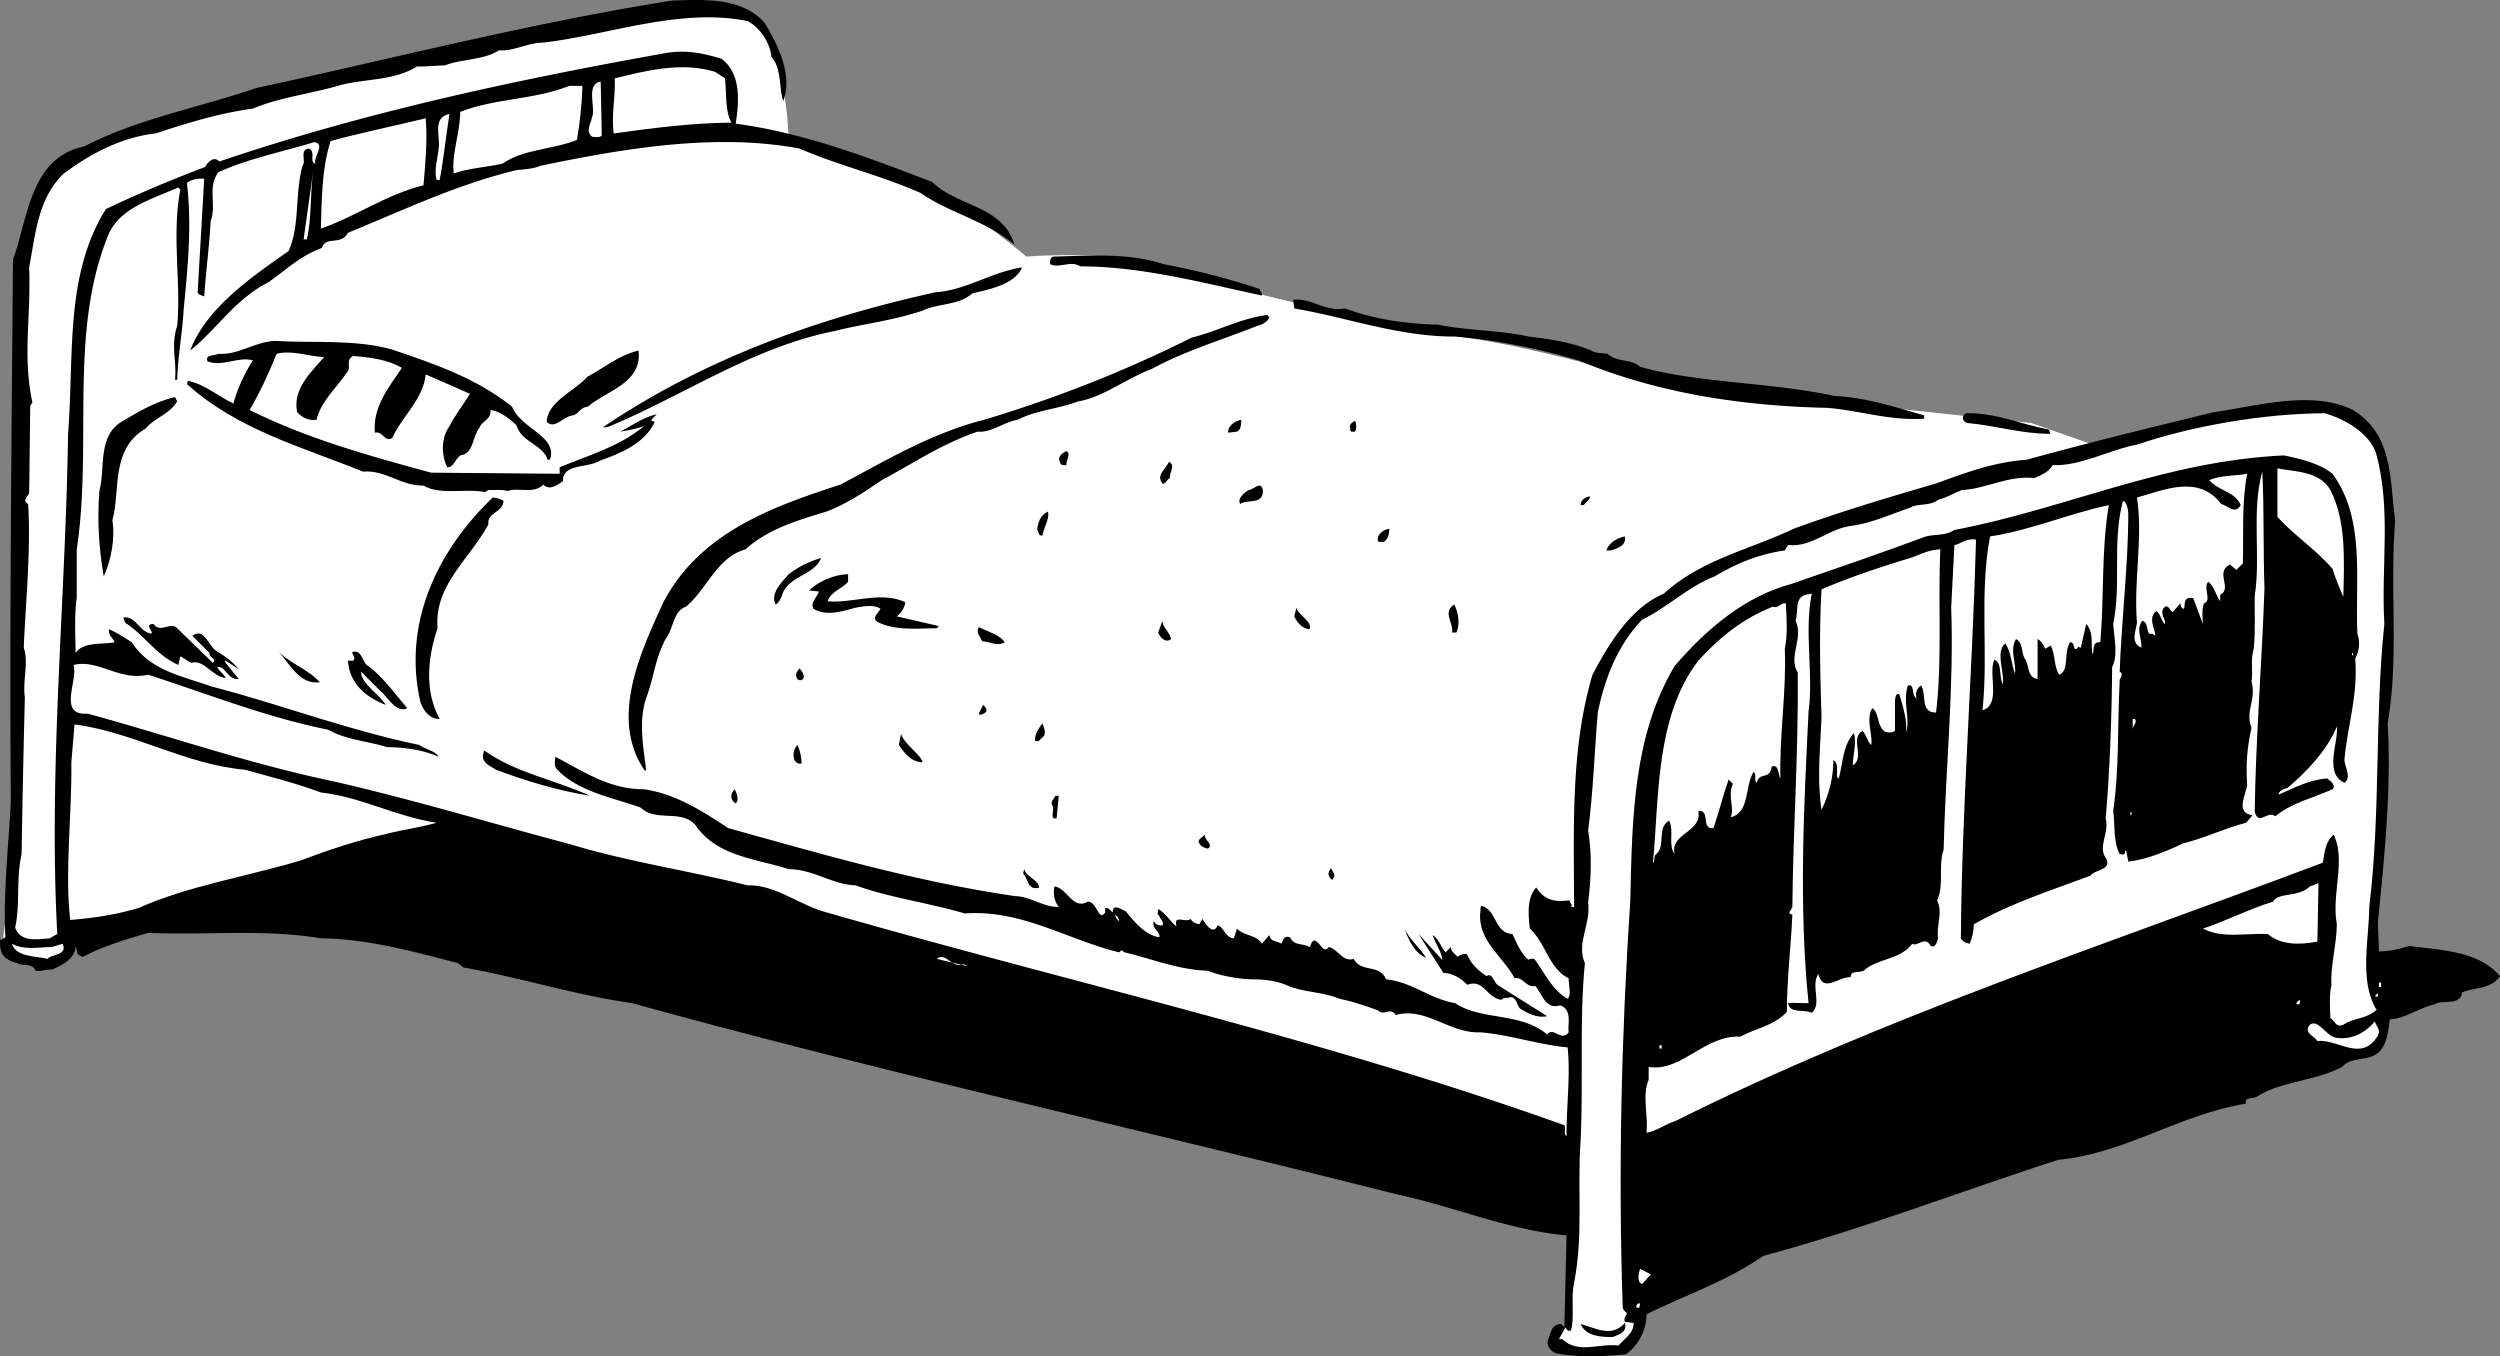 <svg xmlns="http://www.w3.org/2000/svg" width="231.402" height="125.544"><rect width="100%" height="100%" fill="#808080" stroke="none"/><path fill="#fff" d="m4 87.75 12-5 129.7 24.7 52.6-64.7-10.3-3.597-16-1.703s-13.324-1.34-18.7-2.297c-5.292-1.043-11.292-3.043-18.3-4-6.992-1.043-18.7-4-18.7-4s-9.624-3.043-13.6-3.403c-4.024-.308-7.7 0-7.7 0s-7.324-6.308-13-8c-5.656-1.64-9-3-9-3s-.324-10.308-4-11.597c-3.656-1.375-19.7 2-19.7 2S30.345 6.778 24 8.75c-6.324 2.028-18.656 5.028-20 8.403-1.324 3.289-2.3 9.597-2.3 9.597v25.7l-.7 29-.7 5.3 1.7 2 2-1"/><path d="M70.8 2.153c1.274 2.125 2.575 4.824 1.7 7.199-.426-1.277-.125-2.977-1.098-4.102-.125-1.273-1.027-2.675-2.203-3.3-6.324-1.274-12.922 1.328-19 2-1.422.027-2.722.828-4 .703-1.422.922-3.625.824-5 1.398-.922.024-1.922.125-2.597.102-2.125 1.324-4.727 1.125-7 1.699-2.727.824-5.625 1.125-8.2 2.2-3.125.425-6.027 1.323-9 2.3-3.027.324-6.027 1.824-8.601 3.8-2.324 2.325-2.524 5.626-3.102 8.598.176 4.825-.625 8.125.301 12.5l-.2.301-.1 8.102c-.223.422-.626.722-.098 1 .273 4.125-.227 9.125-.403 13.297.477 1.328-.125 3.125.102 4.601A1531.29 1531.29 0 0 0 2 79.051c-.523 2.324-.125 4.727-.598 6.801.473 1.324 1.875 1.125 3.2 1l.699-.402c-.824-15.375.773-30.875 1-46.297.574-7.278-.324-14.676 3.5-20.801 2.875-1.375 5.976-2.676 9.199-3.902.176-.375.777-1.075 1.3-.5 13.177-4.473 26.977-7.473 41.102-10 1.875-.375 3.575-.075 5.399.5 1.875 1.425 1.574 4.125 1.3 6 6.274.828 12.274 3.125 18.2 5.402 2.375 2.324 6.476 2.125 7.601 5.8-2.726-2.277-5.925-2.874-8.703-4.8-3.824-1.676-7.422-2.477-11.199-4.102-7.824-1.472-16.426.028-24 1.602-.723.324-1.723.324-2.2.398-5.523 1.325-10.523 3.727-15.6 5.801-.626 1.227-2.024.227-2.4 1.399-2.023.726-3.425 2.125-5 3.203-3.023 1.523-4.823 4.422-7.198 6.297 1.472-3.875 5.472-6.672 9.097-9.2 1.078-2.273.578-5.273 1.301-7.898.375-.477-.324-1.477.602-1.602.675.325-.028 1.227.597 1.403-.222-.676.977-1.778-.097-2-3.028.922-6.125 1.523-8.903 2.797-1.023 1.425-.125 3.027-.699 4.5-.125 2.328-.426 4.527-.598 7-.328-.172-.625-.172-.601-.5l.601-10.399c-.625-.074-1.328.125-1.601.399.476 3.925.074 7.828-.301 11.703-.125 2.222-.523 4.222-.598 6.5H16.2c.176-1.875-.422-3.078.203-5 .375-3.977-.527-8.477.297-12.602l-.199-.199c-2.523 1.125-5.625 1.926-6.598 4.7-3.527 9.023-1.328 19.023-2.8 28.8v4.5c-.227 1.523-.125 3.625-.102 5.098.676-1.075 2.477-.774 3.602-1-.125-.375-.625-.672-.5-1.2.574.227 1.375.727 2.097 1.2 1.676 2.625 4.676 3.125 7.403 4.101 6.273 1.625 12.574 4.024 19.199 5.399.574.425 1.476.527 1.8 1.101-1.527-.676-3.226-.875-4.8-.898-1.824-.578-3.824-.676-5.399-1.602-5.828-1.176-11.027-3.273-16.703-5.101-2.625.625-4.625-1.473-6.898-.899.476 1.324-1.524 4.727 1.3 4.5 7.774 2.125 14.876 4.625 22.899 6.301 7.477 1.723 14.375 3.824 21.8 5.8 5.376 1.626 10.876 2.423 16.4 3.798 2.577-.075 4.777 1.828 7.3 2.5 22.676 6.527 46.074 11.726 68.3 19.703.177.324-.124.824.2 1-.023-2.676.375-5.578.102-8.203-2.825-.274-5.325-1.172-8.102-1.399-2.824.125-5.023-2.375-7.8-1.601-.524-.774-1.126.125-1.598-.399-1.227-.476-2.528-.875-3.602-1.101-1.625-.672-3.426-.575-5-1.297-.926-.375-1.926-.477-2.7-.5-1.323.023-3.226-.278-4.5-.801-2.726-.074-5.425-1.176-7.698-1.7l-.301-.202-.2.203c-4.824-1.176-9.027-3.977-14.3-3.602-3.324-.976-7.024-1.476-10.102-2.601-2.222-.075-3.824-1.473-6.199-1.5-3.023-.973-6.523-1.172-8.5-3.899-1.223-1.773-3.723-.375-5.2-1.8-2.726-.973-5.823-1.473-7.8-3.598-.223-.278-.125-.676-.098-1.102 2.575 1.324 4.973 3.024 8.2 3 2.875.426 5.273 1.926 7.8 3.602C76.176 79.075 84.574 81.575 94 82.95c1.375.027 2.574 1.027 4 1-.426-.575-.523-1.172-.398-1.899 1.175.125 1.675 2.227 3.097 1.399.875.027.977 1.925 1.602 1v-.399c.273-.074.476.227.699.399-.023-.875.777-.274 1.2-.098.675.824 1.777 2.223 3.1 2.398.177-.472-.726-.773-.5-1.5.177.325.376.426.802.403.175-.278-.227-.578-.301-.903-.227-.074-.125-.273-.102-.597.676.324 1.176 1.222 1.703 1.597-.328-1.175.875-.273 1.297-.699.176.324.477.426.801.5l.3-.5c.177.324.977 1.625 1.4.602.577.125.675 1.125 1.5 1.199l.3-.902c.676.726 1.777.527 2.3 1.402l.7-.8c.074.624.676.523 1.102.8.175-.277.175-.777.8-.602.375.825 1.172.528 1.797.903.176-.078.078-.375.403-.602.574.024.875 1.324 1.398.602.875.222 1.277 1.422 2.3 1.097.677 1.325 2.376.426 3 1.903 2.376.222 4.075 1.824 6.4 2.199 2.374 1.625 6.077.824 8.5 2.898.577-.773 1.277.727 2-.199-.126-.773.374-2.074-.798-2.5-1.328.426-1.625-.976-2.3-1.8-.825.226-1.125-.876-1.903-.7-1.125-2.074-3.324-3.375-3.199-6 .074-.176-.023-.476.102-.699 1.472.324 1.175 2.523 2.898 2.598.375.828.777 1.828 1.5 2.402.074-.176.277-.074.5-.102.977 1.227 1.574 2.825 3.102 3.7.375-.375.074-1.274.097-1.899-1.824-.875-2.125-3.273-3.597-4.601-.125-1.075-.325-2.875.597-3.797.778 1.222 1.778 1.324 2.903 1.199.273-.074.175.223.398.398-.125.125-.023.227.102.2h.097c-.023-7.375-.324-14.672 1.703-21.5 1.473-2.774 3.473-6.172 6.598-7.5 3.477-3.172 7.977-4.075 12-6 4.277-1.575 8.676-2.875 13.2-4.2 2.675-.972 5.277-1.972 8.402-2.199 5.675-1.574 11.472-2.976 17.3-4.398 4.075-.578 9.075-2.078 12.899-.203 3.773 2.328 3.375 6.527 3.898 10.203-.523 6.523.375 12.722-.699 18.797.375 5.925-.324 12.625-.898 18.402l.097 2.7c.875.023 1.778-.177 2.801-.5 2.977.425 6.375.425 8.402 2.8-.828 1.223-2.328 1.023-3.5 1.5-.226 1.324-1.828.625-2.5 1.098-1.527.328-2.726 1.328-4.203 1.402-.125 1.023-.222 2.023-.797 2.8-.925 1.223-2.726.524-3.601 1.598-2.524 1.325-5.625 1.325-7.801 2.7-.426.328-1.324.027-1.098.703-6.226 1.023-11.226 4.625-17.402 5.199-9.023 2.926-18.125 6.426-27.3 8.898-3.325 2.325-7.223 3.625-10.798 5.403a4.623 4.623 0 0 1-1.902 3.699c-2.223.223-4.324.324-6.5-.102-.426-.175-.926-.675-.7-1.3.274-.575.274-1.375 1.2-1.399l.3.301.2-8.5c-5.324-.477-10.426-2.676-15.7-3.8-23.624-5.977-47.523-11.274-70.8-17.7-5.426-.777-10.324-2.375-15.598-3.3l-.5-.4c-4.125-1.077-8.527-2.277-12.703-2.3-5.125-.875-10.523-.277-16-.5-2.125.625-4.125 1.223-6 2.2-.222.023-.324-.177-.5-.2l-.199-.8c-.023 1.226-1.324 1.823-2.2 2.198-.523-.074-1.023.227-1.5.102-.323-.777-1.226-.375-1.698-.7C.574 88.876.074 88.478 0 87.45v-.5c.176.125.277-.075.5-.2-.223-3.875.277-8.273.5-12.5-.125-17.574.074-33.574.2-50.199 1.374-3.773 1.577-9.476 6.6-10.5 4.977-2.574 10.575-3.574 15.9-5.398C36.573 5.375 48.874 2.176 62.2.05c2.777-.074 6.476-.375 8.6 2.102"/><path fill="#fff" d="M67.102 7.25c.175 1.426-.028 2.926.597 4.102-3.722.023-7.422.523-10.898 1-.227-1.777.176-3.277.101-5.102 2.774-.675 6.172-1.574 9.297-.597l.903.597M55.7 12.551c-.223.227-.626.125-.9.102-.624-.477-.124-1.176 0-1.801.376-.875-.624-3.074.802-3.3l.097 5M53.902 7.95c-.027 1.625-.226 3.425-.5 5-2.328.925-4.925.828-6.902 2.203-1.523.324-3.125.422-4.5.898-.223-1.773.574-3.676.602-5.699 3.273-1.277 6.675-1.074 10.097-2.402h1.203m-12.3 2.601c-.325 2.024-.528 4.125-.903 6.102h-.297c-.226-.977.075-1.778.2-2.903.175-1.175-.625-2.875 1-3.199m-2.2.399c.172 1.925-.027 4.226-.203 6.203-3.422.824-6.324 2.922-9.5 4 .078-2.578.078-5.578.903-8.102 2.875-.773 5.773-1.375 8.8-2.101m-11 11.203h-.3L29 15.75c-.324 2.325-.125 4.325-.598 6.403"/><path d="M107.7 24.45a67.416 67.416 0 0 1 8.902 2.3c-.028.227.273.325.199.602-5.524-1.176-11.024-2.676-16.801-2.7-.926-.577-1.926.223-2.8-.202-.024-.274-.024-.575.3-.7 3.277-.074 6.977-.375 10.2.7m-13.098.3c-.625 1.528-2.926 2.028-4.602 2.403-1.223 1.125-3.223.922-4.598 1.597-2.726.926-5.527 1.227-8.203 1.903-7.625 1.523-14.023 6.023-21 8.898h-.398c9.273-6.273 19.773-10.074 30.8-12.5 2.774-.176 5.176-1.875 8-2.3m29.899 3.8c2.777 1.024 5.676 1.426 8.602 1.5 2.472.524 5.875.524 8.398 1.102 1.875.222 3.977.523 5.8 1.297.274.226.977.226 1.5.3.876.825 2.177.426 3 1.2 5.376 1.527 12.177 1.425 18 2.703 2.876.125 5.575 1.023 8.302 1.797v.3c-3.125.227-6.028-.773-9-1-8.227-.175-16.028-1.472-23-4.398-3.727-1.074-7.528-1.875-11.403-2.2-5.222.024-10.023-1.777-14.898-2.6l-.102-.802c1.778-.175 2.875 1.125 4.801.801m-7 .801c-.125.426-.723.723-1.098.8-3.328 1.325-6.726 2.325-9.8 4-2.426.923-4.528 2.626-6.801 3-1.926.723-3.926.825-5.602 1.7-1.324.223-2.422 1.223-3.699 1.098-3.324 1.125-6.125 3.027-8.898 4.5-1.625 1.125-3.325 2.226-5.102 2.902-2.723.824-5.426 1.625-7.5 3.5-2.625.723-3.523 3.625-5.5 5.3-1.223.423-1.125 2.024-1.898 3-1.028 2.024-1.028 3.423-1.801 5.5-.727 2.223-.227 4.524 0 6.598l-.102.102c-3.324-4.777-.422-10.977 1.703-15.602 3.375-6.472 10.172-8.875 16.399-10.898 4.273-2.277 8.476-4.777 13.3-6 6.575-1.977 12.973-4.477 19.2-7.602 2.375-.574 4.476-1.773 7-2.097l.199.199"/><path d="M36.3 32.352c3.876 1.324 7.774 2.625 11.102 5.3.774 2.024 4.274 2.723 3.5 4.9H50.7c-.523-1.477-2.422-1.575-2.898-3.2-.727-.676-1.524-1.277-2.399-1.402.075.925-.828 1.027-1 1.601-.726.926-.527 2.426-1.8 2.602-.528.422-.625 1.125-1.2 1.097-.527-.972-.625-2.675.2-3.8.472-.973 1.273-1.973 1.898-3l-4.098-1.797c-.226 2.324-2.226 3.922-3.101 5.898-.727.426-.824-.676-1.602-.5-.222-2.375 1.278-4.176 2.5-6-1.324-.773-2.922-.976-4.5-1.101-.722.328-.222 1.027-.5 1.402-1.023 1.523-2.523 2.824-2.898 4.5-.625.125-1.324-.176-1.801-.7-.426-2.175 1.277-3.675 2.5-5.1-1.523-.075-3.023-.677-4.398-.302-.727 1.825-1.625 3.727-2.5 5.2 5.273 2.625 10.972 4.226 16.8 5.8l11.899.102v-.602c2.574-1.074 5.476-1.875 7.8-3.8-.624.226-1.624.425-2.199.5.973-.473 2.172-1.375 3.399-1.598-.227.223-.524.426-.5.598l.3.101c-.925 2.024-3.226 2.926-5.101 3.602-1.223.722-3.426.222-3.398 1.898-.528.324-1.125.824-1.7.399l-.101-.098c-.926.926-2.324.223-3.301.598-.625-.172-1.125-.075-1.8-.098l-.298.2c-1.726-.376-4.125.323-5.703-.602-2.125.027-3.523-1.473-5.597-1.297-5.625-2.278-11.625-3.875-16.301-8.102l.101-.3c1.575.324 2.774 1.425 4.2 2.101.375-1.375.972-2.676 1.8-4-1.425-.375-2.726.625-4.203.098-.222-.672.578-.473 1-.7 1.875.125 3.278-1.074 5.203-1.199 3.575.227 7.375-.176 10.899.801"/><path d="M59.102 32.45c.375 3.027-3.028 3.726-4.7 5.203-.726.023-.828.722-1.402.797-.926.125-1.625 1.328-2.398.601.074-1.875 2.472-2.773 3.8-4.199 1.473-.777 2.875-1.977 4.7-2.402m-42.7 4.703c-.726 1.222-2.125 1.523-2.902 2.5-3.324 1.922-2.324 5.824-3.098 8.5.274 1.722-.125 3.722-.8 5.199-.426-2.477-.625-5.074-.403-7.902.578-2.172-.222-5.172 2.203-6.5 1.473-.875 2.973-1.774 4.797-2.2l.203.403"/><path fill="#fff" d="M219.902 41.852c1.473 5.223.473 10.625.797 15.898-.922 8.825-.324 17.325-1.398 26.2-.024 3.027-.926 6.726.601 9.402l.098.098c-1.023.925-2.125.726-3.098 1.402-.726.324-.828-.477-1.203-.602-.023-.972-.125-2.074.102-3.097-.125-1.578.476-3.676.5-5.602-.524-2.773.875-5.976-.301-8.3-.824.726-.824 1.726-1 2.601-20.223 7.625-40.723 14.324-59.898 23.898-1.028.325-1.727.926-2.7 1.102.172-1.676-.425-3.477.2-4.902v-1.2c2.972.528 5.175-2.972 8.5-2.8 1.375-.774 3.074-.973 4.3-2.297-.027-2.875.375-5.977.5-9-.527-.078-.125-.375 0-.703.075-7.375.575-14.473.5-21.7-.925-1.472.575-3.175-.203-4.8.278-.774-.125-2.075.903-2.399l.597-.101c-.722 3.527.176 7.425-.297 10.902-.425 8.723-.925 17.926 0 27-.625.023-1.328-.074-1.902 0 .176 1.023 1.477.523 2.2.898.976-.875-.126-2.472.6-3.597.477 1.824 1.876.222 3 .297-.023-.672.774-.375 1.2-.598 1.277-1.176 3.375-.977 4.5-2.5.477.324 1.176-.777 1.7.2.476.226.577-.376.702-.7-.226-1.074.473-2.375-.101-3.5.676-1.477.074-3.176.601-4.7.172-7.374.973-15.077.7-22.402l.3-5.8c.575-.075 1.075-.672 2-.5-.328 12.328-1.328 25.125-1.402 36.902.176.324.477.426.8.5.274-.574.376-1.176.4-1.8 3.476-1.977 6.976-3.075 10.8-4.5.375-.575 1.875-.477 1.5-1.5-.926-1.177.277-2.376-.098-3.802.375-4.175.575-9.675.598-14 .574-1.074.176-2.773.102-4 .773-3.773-.125-7.472.898-11.398.375.125.477.824.5 1.2-.023 4.925-.625 9.726-.8 14.6.476.325-.126.723 0 .9-.223 4.226-.024 8.023-.598 12 .175 1.226-.028 2.823.597 4 .176.023.375.124.5-.102v-.2h.102l.199 1c1.574-.175 3.375-.875 5.102-1.699 1.972-.476 3.773-1.375 5.8-1.898l.598-.703c-1.625-.172-.625-1.875-.5-2.797-.125-1.875-.023-3.375.402-5.301-.625-1.574.473-2.477 0-4.3.172-.876-.125-1.876.2-3 .175-1.477.074-3.376.097-4.9.578-3.675-.324-7.874.703-11.5.172 3.223.075 7.524.2 10.798-.227 6.726-.825 14.125-.903 20.703.375 1.324 1.176-.176 1.903.398 1.574-1.273 3.472-1.676 5.3-2.5.375-.375-.226-.773-.5-1-1.726.125-3.125.926-4.5 1.5-.027-.273.473-.574.797-.601 1.778-1.473 3.676-3.473 4.602-5.7.176 1.426-1.227 4.325.699 5.2.676-.473.074-1.375 0-2.098.277-3.176 1.277-5.977 1-9.402.375-.672.477-1.575.2-2.297-.223-4.977.777-10.578-2.298-14.801-1.226-.977-2.925-1.375-4.5-1.7-11.125.524-20.125 4.923-30.5 6.9-.925.624-2.027.323-2.902.698-4.125 1.528-8.223 2.926-12.2 4.301-4.226 1.125-7.823 4.125-10.8 7.602-3.824 6.422-3.926 14.023-4.098 21.699-.828 12.523-1.125 25.125-.703 37.598-.023.226.176.425.403.601-.125.227-.325.524-.2.801l.797.098c.078.925-.922 1.527-1.398 2.101-1.625-.273-3.727.824-5.2-.601h-.3l.601-1.098c.075.125.172.426.5.3.375-1.077-.027-2.976.297-4.402.875-4.472.278-8.675.602-13.097.273-5.676-.125-11.176.398-16.5-.824-1.875.578-3.578.301-5.602.277-2.273.375-4.375 0-6.699.477-3.574.574-7.176.902-11 .672-3.074 1.774-6.074 4.098-8.5 2.277-1.074 4.277-3.074 6.7-4 1.976-1.176 4.077-2.074 6.5-2.402l.3-.5c2.277.226 3.777-1.575 6-1.797 1.875-.278 3.574-1.078 5.402-1.703.575-.375 1.774-.075 2.5-.7.774-.175 1.375-.574 2.2-.898 2.175-.074 4.273-1.375 6.699-1.102.574-.273 1.273-.472 1.699-1.199 2.574.125 5.375-1.476 7.8-1.898 5.274-1.778 11.774-2.875 17.4-2.903 1.777.528 3.976 1.727 4.702 3.602"/><path d="M189.602 39.75c.175.125.074.325.199.403-2.625.023-5.125-.778-7.7-1-.425-.078-.624-.676-.101-.903 2.676-.074 5.074 1.028 7.602 1.5m-74.7-.898c-.027.426-.027.926-.402 1.098l-.8.101c-.126-.476.476-1.074 1.202-1.199m10.5 1.098c-.226.027-.527.027-.402-.297-.223-.278.176-.578.402-.703.172.226.172.828 0 1M98.7 43.051c-.325.024-.524.024-.598-.3-.227-.473.175-.774.597-1 .477.226-.023.824 0 1.3m9.601 1.199c-.323.125-.425.625-.698.5-.625-.773.273-1.273.597-2 .676.325-.023 1.028.102 1.5"/><path fill="#fff" d="M215.7 45.352c1.476 2.824 1.277 6.523 1.202 9.898-.328-.773-.726-1.675-1-2.597-1.625-1.875-3.425-2.977-5.101-4.801v-4.5c1.574.324 3.875.223 4.898 2m-7.699-1.5c-.523 2.625-.324 5.723-.398 8.3l-.602.598-.598-.5c-1.425.727.274 2.227-.902 2.801v.602c-.426-.578-.523-1.375-1.098-1.801-.527.523.375 1.723-.402 2-.223.625-.125 1.324-.098 1.898L203 55.352c-1.125-.176-.625.926-.898 1-.227-.074-.227-.277-.301-.5l-.602.7c-.324.323-.324-.575-.797-.4-.625.524.075 1.126 0 1.598-.328-.175-.328-.773-.8-1.199-.825.625-.125 1.625-.102 2.301l-.3-.2c-.626.223-.223-.976-.9-1.202-.624.828-.023 1.625-.1 2.5-1.024-.473-.524-1.473-.4-2.297-.323-3.977.575-7.875 0-11.602 2.477-.676 5.677-2.176 7.802.602.574.125 1.273 1.023 1.8.097-.527-1.273-2.027-1.273-2.902-2.3.977-.473 2.277-.375 3.5-.598"/><path d="M116.902 45.45c-.027 1.328-1.527.726-2.101 1.203-.324-.477.375-1.078.8-1.301.376.023 1.176-.977 1.301.098m30.298.5c-.126.425-.423.527-.598.8h-.301c-.024-.375.375-.773.898-.8m-100.597.402c-.028 1.125-1.528 1.023-1.403 2.2-1.824 3.323-5.023 5.624-4.699 9.6-.926 2.723-1.223 5.825.2 8.4-.923.023-1.524-.774-1.798-1.602-1.625-7.172 1.473-13.875 6.7-18.899.375.024.675.125 1 .301"/><path fill="#fff" d="M195.2 46.75c-.723 4.125-.423 8.727-.798 12.7-.828-.075-.527.828-.703 1.101-.222-.676.176-1.976-.597-2.8l-.5 2.199c-.125.027-.125-.075-.2-.098l-.203.2c-.324.226-.125-.677-.597-.602-.625 1.027-.028 2.625-1 3-.528-.774-.325-1.875-.801-2.7l-.5.301c-.125-.375-.426-.773-.7-.898v3.699c-1.027-.176-.726-1.277-1.199-1.902-.328-.575-.125-1.473-.8-1.797-.625 1.023.074 2.324-.102 3.199-.324-.875-.324-1.977-.898-2.8-.825.726-.227 2.226-.2 3.3v.5c-.425-.676-.027-1.977-.8-2.3-.625 1.323.675 4.124-1.102 4.698.574-5.472-.324-10.574.7-16.097 3.777-.578 7.175-2.078 11-2.903"/><path d="M96.5 49.551c-.426.125-.324-.375-.5-.5.074-.676.277-1.375 1-1.699.176.723-.426 1.523-.5 2.2m32.102-.602c-.028.527-.125.925-.5 1.203h-.5c-.325-.477.375-1.176 1-1.203m21.8.703c.172.922-.828 1.125-1.3 1.297h-.403c.176-.672.977-1.172 1.703-1.297"/><path fill="#fff" d="M179.602 50.852c-.227 4.723.175 10.625-.403 15.098-1.523.027-.824-1.774-1.398-2.5-.426.328-.524.726-.399 1.203-.527-.278-.125-1.375-.8-1.203-.528 1.527.273 3.125-.2 4.402.172-.977-.226-2.375-.601-3.602-.426-.074-.324.426-.399.5v2.903c-.328.222-.625.125-.902.097-.824-.574-.523-1.773-1.2-2.199-.624 1.024.075 2.524-.1 3.399-.325-.274-.423-.875-.798-1.297-1.226.722.274 2.422-.902 3.199-.023-.777.375-2.074.102-3-1.028 1.125-1.028 2.824-1.403 4.2-.422-.075.176-1.274-.5-1.7a10.538 10.538 0 0 1-1.097 4.598c-.426-2.774-.125-5.575 0-8.598-.125-3.977-.227-7.777 0-11.8 2.472-1.075 5.472-2.075 8.199-2.9.875-.277 1.676-.777 2.8-.8"/><path d="M76 51.653c-.625 1.625-3.023 1.625-3.598 3.398-.125.426-.425.824-.601.899-.524-.973.476-1.973 1.199-2.797a8.876 8.876 0 0 1 3-1.5m2.5 2.199c-.523.625-1.625.926-1.898 1.8 2.273.223 4.972-.976 7.199.098-.125.625-.426 1.028-.801 1.301l3.902.899-.203.203c-2.023.023-3.922.222-5.5-.602-.523-.375.078-.773.301-1.199-.523-.375-1.426-.277-2.3-.102-1.223.325-2.723.825-3.9.102-.323-.574.274-.977.5-1.602l-.898-.097c.774-.778 2.274-1.477 3.598-1.5v.699"/><path fill="#fff" d="M165.3 55.852c.075 1.523.177 2.824-.1 4.2.175 3.925-.524 8.124-.4 12-.226-.274-.124-1.376-.8-1.102-.223 1.328-1.125.425-1.398 1.5-.325-.172.074-.774-.301-1-.824 1.425-.324 3.726-2.102 4.203.375-.977-.324-1.977.203-3.102l-.402-.398c-.523 1.523-.926 3.125-1.398 4.5-1.227.125-.227-1.676-1.403-1.602.375 2.024-2.625 2.024-2.199 4-.625-.875-.023-2.074-.5-3.101-1.223.726-.223 2.425-1.3 3.203-.126.324-.024.625-.2.699.574-5.777.176-13.477 4.2-18.7 1.976-2.175 4.077-3.874 6.902-5 .472.223.675-.374 1.199-.3"/><path d="M134.8 58.551h-.398c.172-.875-.925-1.875.2-2.601.375.726.574 1.828.199 2.601M121.2 58.25c-.626-.074-1.126-.574-1.4-1.199l.2-.8c.176.726 1.574 1.324 1.2 2M14 58.653c.277-.176-.723-.875.2-.903.675.926 1.577-.273 2.202.403l3.297 3.199c.477-.375-.422-.477-.297-.902l-1.601-1.598c1.176-.875 1.476 1.125 2.398 1.5.676.426 1.477 1.023 1.903 1.598l-1.2-.797-.101.097 1.3 1.602c-1.027.125-1.226-1.277-2-1.102.176.325.575.625.801 1-1.226-.074-2.027-1.773-3.203-1.398l-1-.602-.199.801c-2.125-.976-3.125-2.773-4.898-3.898l-.2-.5c1.172-.176 1.473 1.324 2.598 1.5m94.402.5c-.527.422-1.027-.176-1.203-.602l.403-1.101c-.028.625.675 1.027.8 1.703M93 59.45c-.723.425-1.426-.075-2.098-.098-.125-.375-.625-.777-.3-1.3.875.425 1.972.726 2.398 1.398"/><path fill="#fff" d="m216.602 58.153.199.097-.2-.097"/><path d="M29.602 63.153c-1.926.222-2.727-1.676-3.801-2.801 1.176 1.125 2.773 1.625 3.8 2.8m4.501-1.499c1.375 1.023 2.574 2.722 3.597 3.898-1.023.524-1.824-1.074-2.5-1.601l-1.797-1.797c.075 1.222 1.672 2.023 2.297 3.097-1.922-.773-3.324-1.972-3.5-4.097h.5c.278-.278-.125-.578-.097-.801.972-.277.875 1.023 1.5 1.3"/><path fill="#fff" d="M217.7 60.653h.1v-.203h-.1v.203"/><path d="M74.2 62.95c-.524.125-.626-.575-.4-.797l.2-.301c.176.223.676.824.2 1.098m17 3c-.126.125-.524.328-.598.101l.398-.8c.176.124.477.527.2.699"/><path fill="#fff" d="M197.602 66.551c.273.324-.227.625-.2 1v-1h.2"/><path d="M96.602 68.153c-.325.222-.426.625-.801.398-.024-.574.273-1.074.699-1.601.074.328.375.828.102 1.203"/><path fill="#fff" d="M22.7 71.25c2.175.625 4.675 1.227 7 2.102 3.777.426 6.874 2.223 10.702 2.8-1.425.423-3.027.626-4.5 1-2.828.626-5.527 1.524-8.101 2.5-5.125 1.524-10.324 2.325-15 4.4-2.125.624-4.125.925-6.301 1.1-.523-4.476.176-9.874.102-14.6l.3-3.5c5.473.726 10.274 3.726 15.797 4.198"/><path d="M85.402 70.551c-1.027.024-1.726-.875-2.203-1.601l.203-1c.375 1.027 1.774 1.828 2 2.601m-11.202.102c-.223.125-.626-.078-.7-.403-.125-.472-.023-.875.3-1.3.274.527.376 1.125.4 1.703m-19.598 3c-3.028-.477-5.926-1.375-8.7-2.403-.527-.375-1.226-.574-1.203-1.3l.102-.5c2.976 2.125 6.574 2.726 9.8 4.203m13.599.597-.098.102c-.528-.277-.528-.875-.102-1.3.176.323.375.823.2 1.198m29.6 1.5c-.726.125-.124-.773-.398-1.199-.226-.375.172-.574.297-.898H98l-.2 2.097"/><path fill="#fff" d="M197.2 75.45h.1v-.297h-.1v.297"/><path d="M111.8 78.551c-.323-.074-.624-.176-.8-.5-.223-.375.277-.476.5-.8-.023.527.875.925.3 1.3m11.7 2.602-.2.297c-.425-.375-.425-.672-.1-1.098.077.223.374.523.3.8m-27.3 1.001c-1.126.324-1.024-.875-1.5-1.301l.1-.402c.177.726 1.274.925 1.4 1.703"/><path fill="#fff" d="M214.5 87.153c-1.625.324-3.426.324-4.598-.703-2.226-.075-4.226.425-6-.5 2.075-.672 4.172-1.774 6.5-2.5.473-.875 2.375-.375 3.399-1.399l.8-.3-.101 5.402m-110.898-2-.102.097-.3-.5c.277-.074.277.325.402.403"/><path d="M132 88.653c-1.125-.477-1.625-1.676-2-2.703.477 1.027 1.477 1.828 2 2.703m1.5.199c-.023-.676-.625-1.477-.898-2.3.574.323.773 1.124 1.199 1.6l.5-.5c-.024.423.375.626.601.9.172-.075.575-.376.899-.2.375.926 1.074 1.523 1.8 2 .473-.375.676.523 1 .8 1.575 1.024 3.075 1.923 4.598 2.9-.922.226-1.824-.274-2.5-.7-.324-.277-.324-1.277-1.097-1-.325.023-.528.023-.602.2-1.426-.177-1.625-1.977-3.2-1.4-.624-.675-1.425-1.077-2.198-1.1L131.3 86.45l2.199 2.402"/><path fill="#fff" d="m4.8 87.653 1-.301c.477 1.125-1.023.926-1.398 1.398-1.226-.273-2.925-.175-3.3-1.398 1.175.625 2.375.324 3.699.3M89.2 89.25l.402.2-2.903-.7c.875-.675 1.375.926 2.5.5m47.501 1.7.3.203-.3-.203m83.5 0h.202v.402h-.203v-.402m-.097 1.3h-.2c-.125-.074.075-.273.2-.3v.3m-7.2.301c-.027.227-.027.426-.101.399h-.2c-.124-.172.075-.274.301-.399m7.2 3.301c-1.528 2.523-3.625.324-5.602.5-.324-.477-1.324-.777-.7-1.5.774-.574 1.477 1.023 2.4 1.2 1.374.226 2.675-.376 3.6-1.5.177.425.575.823.302 1.3m-66.5 1.199h.199v-.3h-.2v.3M152 118.852c-.523-.176-.324-.977-.2-1.402l1 .5-.8.902m-.2 1.801c-.023.222-.023.324-.1.398h-.2c-.125-.176.074-.476.3-.398"/><path d="M150.402 122.45c.274.925-.726 1.125-1.101 1.3-1.125.028-2.524-.074-3-1.199 1.273.324 2.875 1.324 4.101-.101"/></svg>
